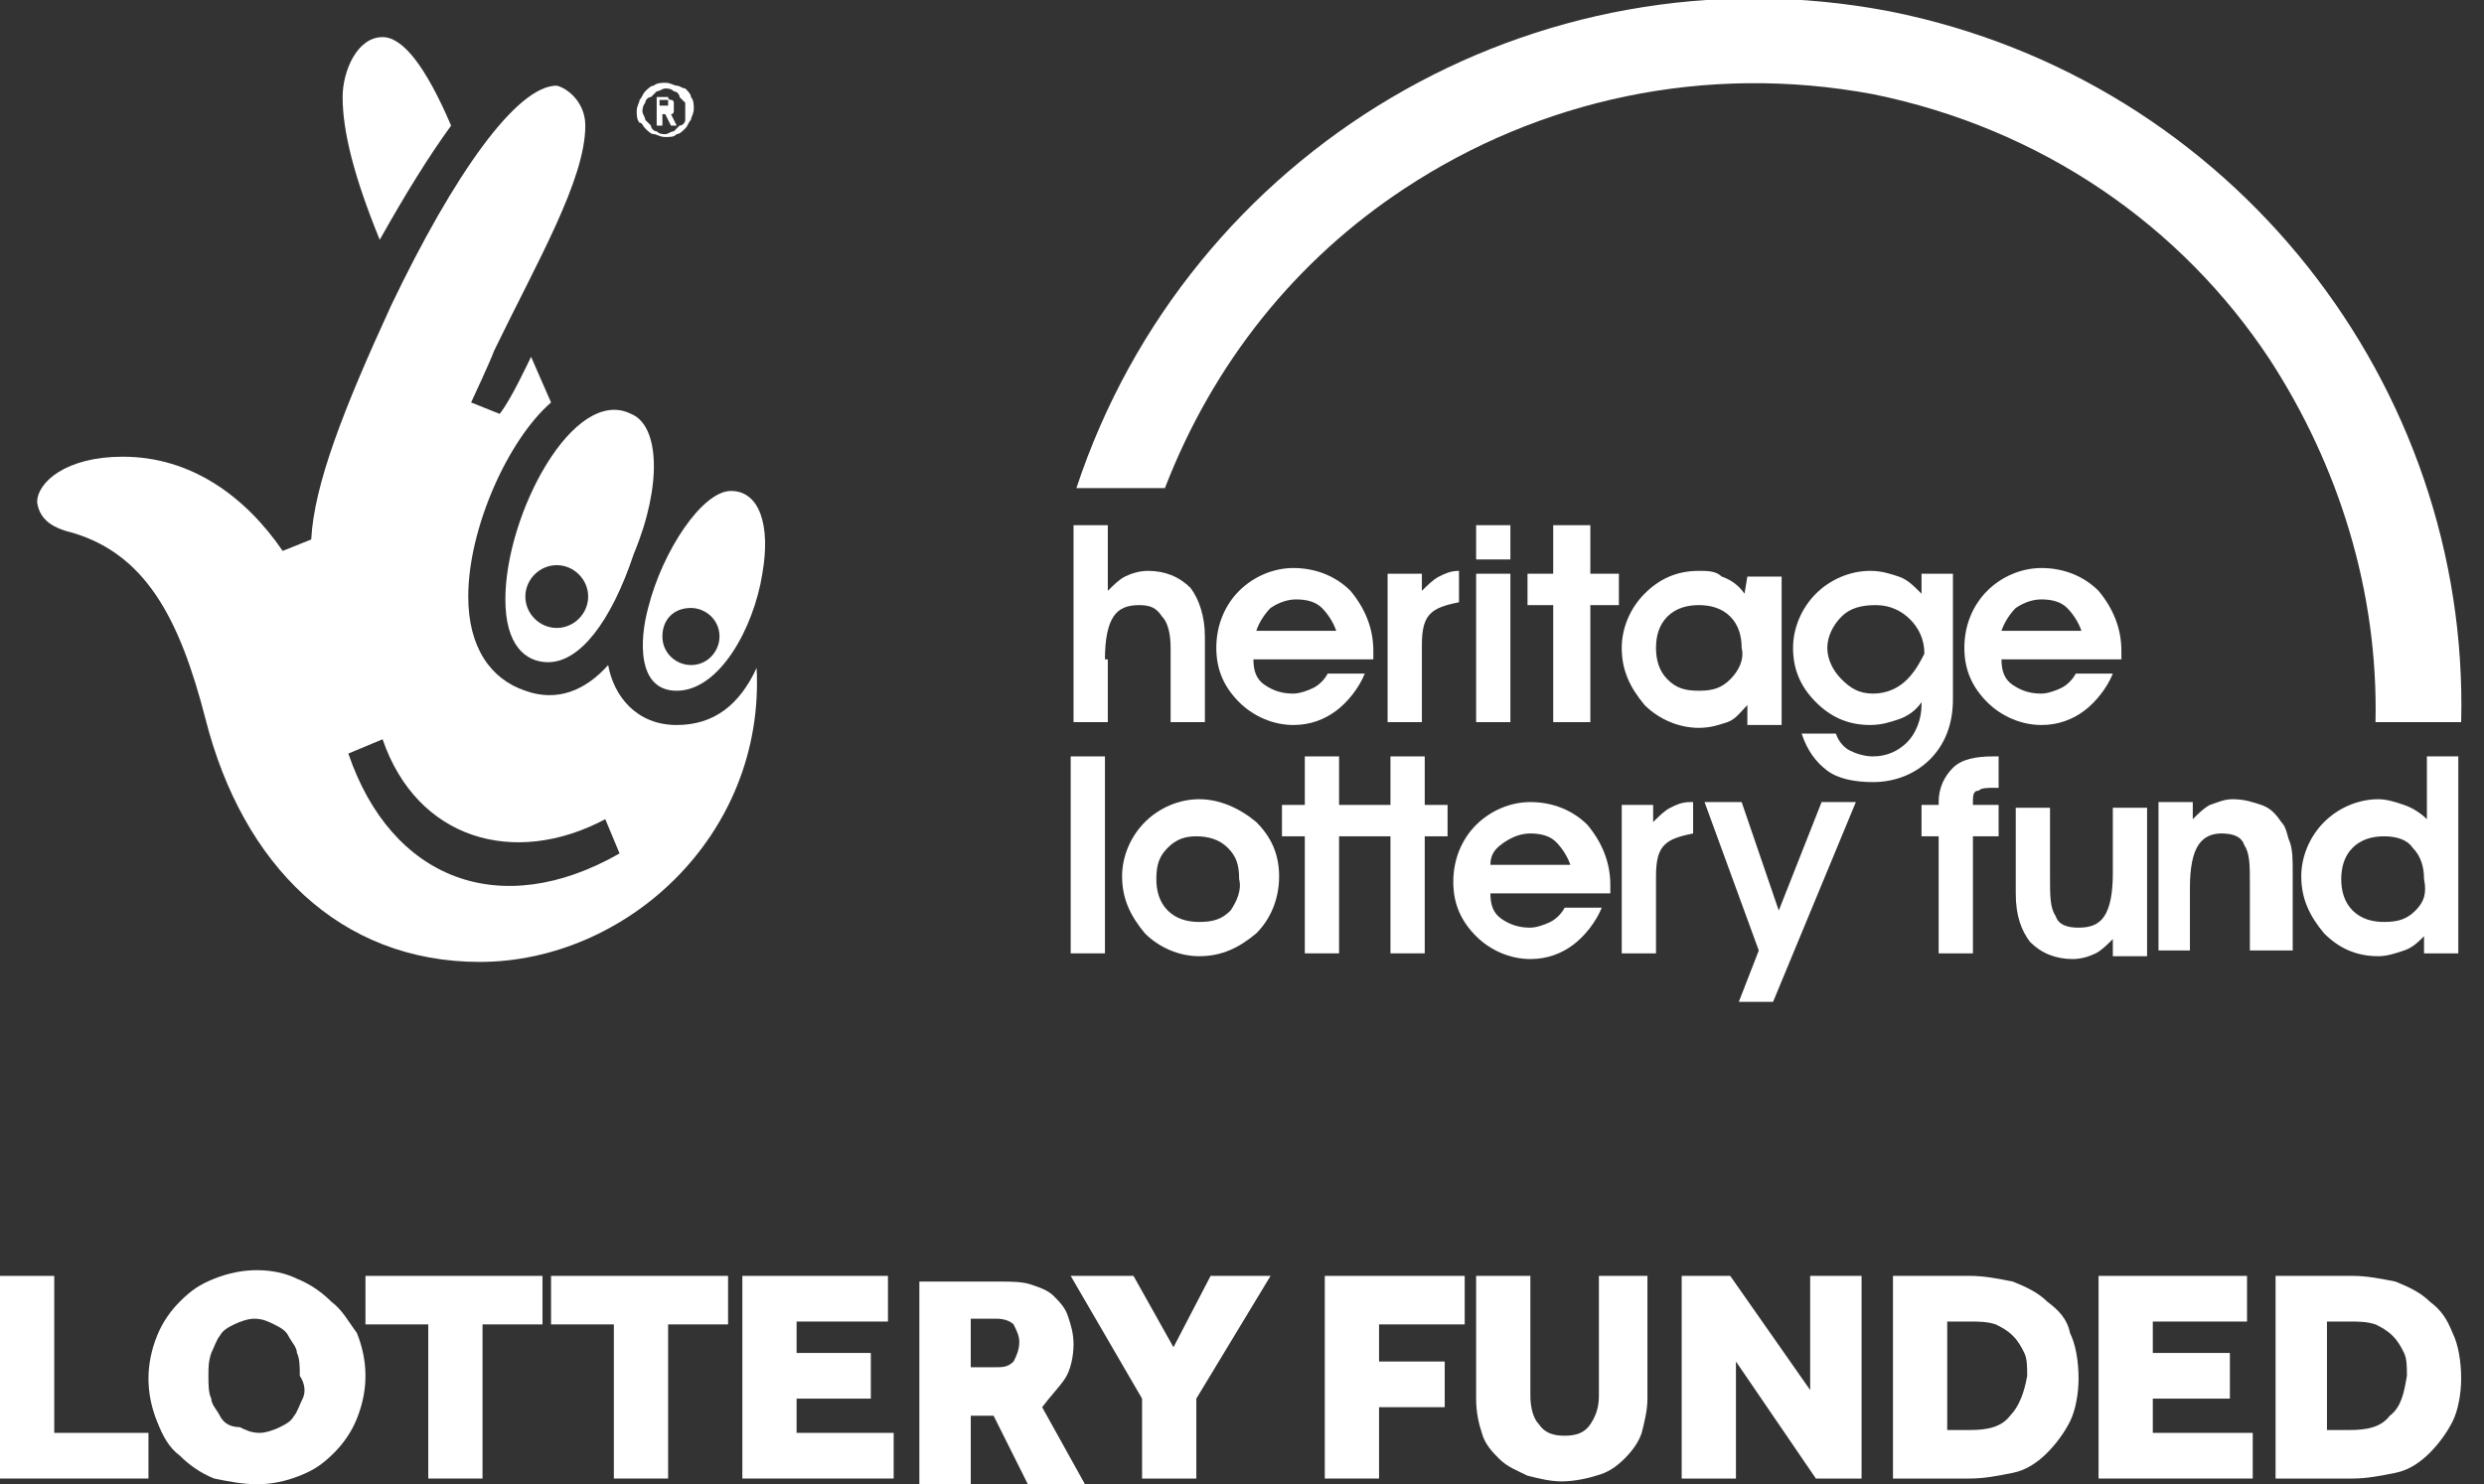 <?xml version="1.0" encoding="utf-8"?>
<!-- Generator: Adobe Illustrator 18.1.1, SVG Export Plug-In . SVG Version: 6.00 Build 0)  -->
<svg version="1.1" id="Layer_1" xmlns="http://www.w3.org/2000/svg" xmlns:xlink="http://www.w3.org/1999/xlink" x="0px" y="0px"
	 width="87px" height="52px" viewBox="0 0 87 52" enable-background="new 0 0 87 52" xml:space="preserve">
<rect x="0" y="0" width="87" height="52" fill="#333333" stroke="none"/>
<g>
	<polygon fill="#FFFFFF" points="1.9,44.7 0,44.7 0,51.8 5.2,51.8 5.2,50.2 1.9,50.2 	"/>
	<path fill="#FFFFFF" d="M11.6,45.6c-0.3-0.3-0.7-0.6-1.2-0.8C10,44.6,9.5,44.5,9,44.5c-0.5,0-1,0.1-1.5,0.3
		c-0.5,0.2-0.8,0.4-1.2,0.8c-0.3,0.3-0.6,0.7-0.8,1.2c-0.2,0.5-0.3,1-0.3,1.5c0,0.5,0.1,1,0.3,1.5c0.2,0.5,0.4,0.9,0.8,1.2
		c0.3,0.3,0.7,0.6,1.2,0.8C8,51.9,8.5,52,9,52c0.5,0,1-0.1,1.5-0.3c0.5-0.2,0.8-0.4,1.2-0.8c0.3-0.3,0.6-0.7,0.8-1.2
		c0.2-0.5,0.3-1,0.3-1.5c0-0.5-0.1-1-0.3-1.5C12.2,46.3,12,45.9,11.6,45.6z M10.6,49c-0.1,0.2-0.2,0.5-0.3,0.6
		c-0.1,0.2-0.3,0.3-0.5,0.4c-0.2,0.1-0.5,0.2-0.7,0.2c-0.3,0-0.5-0.1-0.7-0.2C8,50,7.8,49.8,7.7,49.6c-0.1-0.2-0.3-0.4-0.3-0.6
		c-0.1-0.2-0.1-0.5-0.1-0.8c0-0.3,0-0.5,0.1-0.8c0.1-0.2,0.2-0.5,0.3-0.6c0.1-0.2,0.3-0.3,0.5-0.4c0.2-0.1,0.5-0.2,0.7-0.2
		c0.3,0,0.5,0.1,0.7,0.2c0.2,0.1,0.4,0.2,0.5,0.4c0.1,0.2,0.3,0.4,0.3,0.6c0.1,0.2,0.1,0.5,0.1,0.8C10.7,48.5,10.7,48.8,10.6,49z"/>
	<polygon fill="#FFFFFF" points="12.8,46.4 15,46.4 15,51.8 16.9,51.8 16.9,46.4 19,46.4 19,44.7 12.8,44.7 	"/>
	<polygon fill="#FFFFFF" points="19.3,46.4 21.5,46.4 21.5,51.8 23.4,51.8 23.4,46.4 25.5,46.4 25.5,44.7 19.3,44.7 	"/>
	<polygon fill="#FFFFFF" points="27.9,49 30.5,49 30.5,47.4 27.9,47.4 27.9,46.3 31.1,46.3 31.1,44.7 26,44.7 26,51.8 31.3,51.8 
		31.3,50.2 27.9,50.2 	"/>
	<path fill="#FFFFFF" d="M37.3,48.3c0.2-0.3,0.3-0.8,0.3-1.2c0-0.4-0.1-0.7-0.2-1c-0.1-0.3-0.3-0.5-0.5-0.7
		c-0.2-0.2-0.5-0.3-0.8-0.4c-0.3-0.1-0.7-0.1-1-0.1h-2.9v7.1h1.8v-2.4h0.8l1.2,2.4h2l-1.5-2.7C36.8,48.9,37.1,48.6,37.3,48.3z
		 M35.5,47.7c-0.2,0.2-0.4,0.2-0.6,0.2h-0.9v-1.7h0.9c0.3,0,0.5,0.1,0.6,0.2c0.1,0.2,0.2,0.4,0.2,0.6C35.7,47.3,35.6,47.5,35.5,47.7
		z"/>
	<polygon fill="#FFFFFF" points="41.1,47.2 39.7,44.7 37.5,44.7 40,49 40,51.8 41.9,51.8 41.9,49 44.5,44.7 42.4,44.7 	"/>
	<polygon fill="#FFFFFF" points="46.4,51.8 48.3,51.8 48.3,49.3 50.6,49.3 50.6,47.7 48.3,47.7 48.3,46.4 51.3,46.4 51.3,44.7 
		46.4,44.7 	"/>
	<path fill="#FFFFFF" d="M56,48.9c0,0.4-0.1,0.7-0.3,1c-0.2,0.3-0.5,0.4-0.9,0.4c-0.4,0-0.7-0.1-0.9-0.4c-0.2-0.2-0.3-0.6-0.3-1
		v-4.2h-1.9V49c0,0.5,0.1,0.9,0.2,1.2c0.1,0.4,0.4,0.7,0.6,0.9c0.3,0.3,0.6,0.4,1,0.6c0.4,0.1,0.8,0.2,1.2,0.2
		c0.4,0,0.9-0.1,1.2-0.2c0.4-0.1,0.7-0.3,1-0.6c0.3-0.3,0.5-0.6,0.6-0.9c0.1-0.4,0.2-0.8,0.2-1.2v-4.3H56V48.9z"/>
	<polygon fill="#FFFFFF" points="63.4,48.7 60.6,44.7 58.9,44.7 58.9,51.8 60.8,51.8 60.8,47.7 63.6,51.8 65.2,51.8 65.2,44.7 
		63.4,44.7 	"/>
	<path fill="#FFFFFF" d="M71.7,45.6c-0.3-0.3-0.7-0.5-1.2-0.7c-0.5-0.1-1-0.2-1.5-0.2h-2.7v7.1H69c0.5,0,1-0.1,1.5-0.2
		c0.5-0.1,0.9-0.4,1.2-0.7c0.3-0.3,0.6-0.7,0.8-1.1c0.2-0.4,0.3-1,0.3-1.5c0-0.6-0.1-1.2-0.3-1.6C72.4,46.2,72.1,45.9,71.7,45.6z
		 M70.4,49.6c-0.3,0.4-0.8,0.5-1.4,0.5h-0.8v-3.8h0.8c0.3,0,0.6,0,0.9,0.1c0.2,0.1,0.4,0.2,0.6,0.4c0.2,0.2,0.3,0.4,0.4,0.6
		c0.1,0.2,0.1,0.5,0.1,0.8C70.9,48.8,70.7,49.3,70.4,49.6z"/>
	<polygon fill="#FFFFFF" points="75.4,49 78.1,49 78.1,47.4 75.4,47.4 75.4,46.3 78.7,46.3 78.7,44.7 73.5,44.7 73.5,51.8 
		78.9,51.8 78.9,50.2 75.4,50.2 	"/>
	<path fill="#FFFFFF" d="M85.1,45.6c-0.3-0.3-0.7-0.5-1.2-0.7c-0.5-0.1-1-0.2-1.5-0.2h-2.7v7.1h2.7c0.5,0,1-0.1,1.5-0.2
		c0.5-0.1,0.9-0.4,1.2-0.7c0.3-0.3,0.6-0.7,0.8-1.1c0.2-0.4,0.3-1,0.3-1.5c0-0.6-0.1-1.2-0.3-1.6C85.7,46.2,85.5,45.9,85.1,45.6z
		 M83.7,49.6c-0.3,0.4-0.8,0.5-1.4,0.5h-0.8v-3.8h0.8c0.3,0,0.6,0,0.9,0.1c0.2,0.1,0.4,0.2,0.6,0.4c0.2,0.2,0.3,0.4,0.4,0.6
		c0.1,0.2,0.1,0.5,0.1,0.8C84.2,48.8,84.1,49.3,83.7,49.6z"/>
	<path fill="#FFFFFF" d="M15.8,4.4c-0.9-2.1-1.7-3.1-2.4-3.1c-0.9,0-1.4,1.2-1.4,2.1c0,1.2,0.4,2.8,1.3,5C14.2,6.8,15,5.5,15.8,4.4z
		"/>
	<path fill="#FFFFFF" d="M2.3,18.6c2.8,0.7,4,3.1,4.9,6.6c1.3,5.1,4.7,8.5,9.6,8.5c5.1,0,10-4.4,9.7-10.3c-0.6,1.3-1.5,2-2.8,2
		c-1.4,0-2.2-1-2.4-2.1c-0.8,0.9-1.8,1.3-2.9,0.9c-1.2-0.4-2-1.5-2-3.3c0-2.4,1.4-5.5,2.9-6.8l-0.7-1.6c-0.1,0.2-0.7,1.5-1.1,2
		l-1-0.4c0,0,0.7-1.5,0.8-1.8c1.5-3.1,3.2-6,3.2-7.9c0-0.8-0.6-1.3-1-1.4c-1.4,0-3.6,3.1-5.8,7.7c-1.7,3.7-2.7,6.3-2.8,8.2l-1,0.4
		c-1.3-1.9-3.2-3.3-5.6-3.3c-2,0-3,0.9-3,1.6C1.4,18.3,2,18.5,2.3,18.6z M13.4,25.9c1.2,3.5,4.6,4.5,7.8,2.8l0.5,1.2
		c-4.2,2.4-8,0.9-9.5-3.5L13.4,25.9z"/>
	<path fill="#FFFFFF" d="M17.7,21c0,1.6,0.7,2.2,1.5,2.2c1.1,0,2.2-1.4,3-3.8c1-2.4,0.9-4.5-0.1-4.9C20.1,13.5,17.7,18,17.7,21z
		 M20.6,20.9c0,0.6-0.5,1.1-1.1,1.1c-0.6,0-1.1-0.5-1.1-1.1c0-0.6,0.5-1.1,1.1-1.1C20.1,19.8,20.6,20.3,20.6,20.9z"/>
	<path fill="#FFFFFF" d="M23.7,24.2c1.5,0,2.7-2.2,3-4.1c0.3-1.7-0.1-2.9-1.1-2.9c-1,0-2.4,2.1-2.9,4.1
		C22.4,22.4,22.3,24.2,23.7,24.2z M24.2,21.3c0.5,0,1,0.4,1,1c0,0.5-0.4,1-1,1c-0.5,0-1-0.4-1-1C23.2,21.7,23.6,21.3,24.2,21.3z"/>
	<path fill="#FFFFFF" d="M22.6,4.5c0.1,0.1,0.2,0.2,0.3,0.2c0.1,0,0.2,0.1,0.4,0.1s0.3,0,0.4-0.1c0.1,0,0.2-0.1,0.3-0.2
		c0.1-0.1,0.1-0.2,0.2-0.3c0-0.1,0.1-0.2,0.1-0.4c0-0.1,0-0.3-0.1-0.4c0-0.1-0.1-0.2-0.2-0.3C23.9,3.1,23.8,3,23.7,3
		c-0.1,0-0.2-0.1-0.4-0.1c-0.1,0-0.3,0-0.4,0.1c-0.1,0-0.2,0.1-0.3,0.2c-0.1,0.1-0.1,0.2-0.2,0.3c0,0.1-0.1,0.2-0.1,0.4
		c0,0.1,0,0.3,0.1,0.4C22.5,4.3,22.5,4.4,22.6,4.5z M22.6,3.6c0-0.1,0.1-0.2,0.2-0.2c0.1-0.1,0.1-0.1,0.2-0.2c0.1,0,0.2-0.1,0.3-0.1
		c0.1,0,0.2,0,0.3,0.1c0.1,0,0.2,0.1,0.2,0.2c0.1,0.1,0.1,0.1,0.2,0.2C24,3.6,24,3.7,24,3.9C24,4,24,4.1,24,4.2
		c0,0.1-0.1,0.2-0.2,0.2c-0.1,0.1-0.1,0.1-0.2,0.2c-0.1,0-0.2,0.1-0.3,0.1s-0.2,0-0.3-0.1c-0.1,0-0.2-0.1-0.2-0.2
		c-0.1-0.1-0.1-0.1-0.2-0.2c0-0.1-0.1-0.2-0.1-0.3C22.5,3.7,22.6,3.6,22.6,3.6z"/>
	<path fill="#FFFFFF" d="M23.1,4h0.2l0.2,0.4h0.2l-0.2-0.4c0.1,0,0.1-0.1,0.1-0.1c0,0,0-0.1,0-0.2c0,0,0-0.1,0-0.1
		c0,0,0-0.1-0.1-0.1c0,0-0.1,0-0.1-0.1c0,0-0.1,0-0.2,0H23v1h0.2V4z M23.1,3.5h0.2c0.1,0,0.1,0,0.1,0c0,0,0,0.1,0,0.1
		c0,0,0,0.1,0,0.1c0,0-0.1,0-0.1,0h-0.2V3.5z"/>
	<path fill="#FFFFFF" d="M49.2,6.6c4.7-3.1,10.5-4.4,16.4-3.3c5.9,1.2,10.8,4.6,13.9,9.3c2.4,3.7,3.8,8.1,3.7,12.7h3
		c0.3-11.8-8-22.5-20-24.9C53.7-2,41.6,5.3,37.7,17.1h3.1C42.5,12.7,45.4,9.1,49.2,6.6z"/>
	<rect x="37.5" y="26.5" fill="#FFFFFF" width="1.2" height="6.9"/>
	<path fill="#FFFFFF" d="M42,28c-0.7,0-1.4,0.3-1.9,0.8c-0.5,0.5-0.8,1.2-0.8,1.9c0,0.8,0.3,1.4,0.8,2c0.5,0.5,1.2,0.8,1.9,0.8
		c0.8,0,1.4-0.3,2-0.8c0.5-0.5,0.8-1.2,0.8-2c0-0.8-0.3-1.4-0.8-1.9C43.4,28.3,42.7,28,42,28z M43.1,31.9c-0.3,0.3-0.6,0.4-1.1,0.4
		c-0.4,0-0.8-0.1-1.1-0.4c-0.3-0.3-0.4-0.7-0.4-1.1c0-0.5,0.1-0.8,0.4-1.1c0.3-0.3,0.6-0.4,1-0.4c0.4,0,0.8,0.1,1.1,0.4
		c0.3,0.3,0.4,0.6,0.4,1.1C43.5,31.2,43.3,31.6,43.1,31.9z"/>
	<polygon fill="#FFFFFF" points="46.9,33.4 46.9,29.3 47.9,29.3 48.7,29.3 48.7,33.4 49.9,33.4 49.9,29.3 50.7,29.3 50.7,28.2 
		49.9,28.2 49.9,26.5 48.7,26.5 48.7,28.2 47.9,28.2 46.9,28.2 46.9,26.5 45.7,26.5 45.7,28.2 44.9,28.2 44.9,29.3 45.7,29.3 
		45.7,33.4 	"/>
	<path fill="#FFFFFF" d="M55.1,33.1c0.4-0.3,0.8-0.8,1-1.3h-1.3c-0.1,0.2-0.3,0.4-0.5,0.5c-0.2,0.1-0.5,0.2-0.7,0.2
		c-0.4,0-0.7-0.1-1-0.3c-0.3-0.2-0.4-0.5-0.4-0.9h4.2c0,0,0-0.1,0-0.1c0,0,0-0.1,0-0.2c0-0.8-0.3-1.5-0.8-2.1
		c-0.5-0.5-1.2-0.8-2-0.8c-0.7,0-1.4,0.3-1.9,0.8c-0.5,0.5-0.8,1.2-0.8,2c0,0.8,0.3,1.4,0.8,1.9c0.5,0.5,1.2,0.8,1.9,0.8
		C54.2,33.6,54.7,33.4,55.1,33.1z M52.7,29.5c0.3-0.2,0.6-0.3,0.9-0.3c0.4,0,0.7,0.1,0.9,0.3c0.2,0.2,0.4,0.5,0.5,0.8h-2.8
		C52.2,29.9,52.4,29.7,52.7,29.5z"/>
	<path fill="#FFFFFF" d="M59.2,28.1c-0.3,0-0.5,0.1-0.7,0.2c-0.2,0.1-0.4,0.3-0.6,0.5v-0.6h-1.1v5.2H58v-2.7c0-0.6,0.1-0.9,0.3-1.1
		c0.2-0.2,0.5-0.3,1-0.4V28.1z"/>
	<polygon fill="#FFFFFF" points="62.1,35.1 65,28.1 63.8,28.1 62.3,31.9 61,28.1 59.7,28.1 61.6,33.3 60.9,35.1 	"/>
	<path fill="#FFFFFF" d="M38.7,23.1c0-0.7,0.1-1.2,0.3-1.5c0.2-0.3,0.5-0.4,0.9-0.4c0.4,0,0.6,0.1,0.8,0.4c0.2,0.2,0.3,0.6,0.3,1.1
		V23v2.3h1.2v-3c0-0.7-0.2-1.3-0.5-1.7c-0.4-0.4-0.9-0.6-1.5-0.6c-0.3,0-0.6,0.1-0.8,0.2c-0.2,0.1-0.4,0.3-0.6,0.5v-2.3h-1.2v6.9
		h1.2V23.1z"/>
	<path fill="#FFFFFF" d="M48.1,23c0,0,0-0.1,0-0.2c0-0.8-0.3-1.5-0.8-2.1c-0.5-0.5-1.2-0.8-2-0.8c-0.7,0-1.4,0.3-1.9,0.8
		c-0.5,0.5-0.8,1.2-0.8,2c0,0.8,0.3,1.4,0.8,1.9c0.5,0.5,1.2,0.8,1.9,0.8c0.6,0,1.1-0.2,1.5-0.5c0.4-0.3,0.8-0.8,1-1.3h-1.3
		c-0.1,0.2-0.3,0.4-0.5,0.5c-0.2,0.1-0.5,0.2-0.7,0.2c-0.4,0-0.7-0.1-1-0.3c-0.3-0.2-0.4-0.5-0.4-0.9h4.2C48.1,23.1,48.1,23,48.1,23
		z M44,22.1c0.1-0.3,0.3-0.6,0.5-0.8c0.3-0.2,0.6-0.3,0.9-0.3c0.4,0,0.7,0.1,0.9,0.3c0.2,0.2,0.4,0.5,0.5,0.8H44z"/>
	<path fill="#FFFFFF" d="M48.6,20.1v5.2h1.2v-2.7c0-0.6,0.1-0.9,0.3-1.1c0.2-0.2,0.5-0.3,1-0.4V20c-0.3,0-0.5,0.1-0.7,0.2
		c-0.2,0.1-0.4,0.3-0.6,0.5v-0.6H48.6z"/>
	<rect x="51.7" y="18.4" fill="#FFFFFF" width="1.2" height="1.2"/>
	<rect x="51.7" y="20.1" fill="#FFFFFF" width="1.2" height="5.2"/>
	<polygon fill="#FFFFFF" points="55.7,25.3 55.7,21.2 56.7,21.2 56.7,20.1 55.7,20.1 55.7,18.4 54.4,18.4 54.4,20.1 53.5,20.1 
		53.5,21.2 54.4,21.2 54.4,25.3 	"/>
	<path fill="#FFFFFF" d="M61.1,20.8c-0.2-0.3-0.5-0.5-0.8-0.6C60.1,20,59.8,20,59.5,20c-0.8,0-1.4,0.3-1.9,0.8
		c-0.5,0.5-0.8,1.2-0.8,1.9c0,0.8,0.3,1.4,0.8,2c0.5,0.5,1.2,0.8,1.9,0.8c0.4,0,0.7-0.1,1-0.2c0.3-0.1,0.5-0.4,0.7-0.6l0,0.7h1.2
		v-5.2h-1.2L61.1,20.8z M60.6,23.8c-0.3,0.3-0.6,0.4-1.1,0.4c-0.5,0-0.8-0.1-1.1-0.4c-0.3-0.3-0.4-0.7-0.4-1.1
		c0-0.4,0.1-0.8,0.4-1.1c0.3-0.3,0.7-0.4,1.1-0.4c0.4,0,0.8,0.1,1.1,0.4c0.3,0.3,0.4,0.7,0.4,1.1C61.1,23.1,60.9,23.5,60.6,23.8z"/>
	<path fill="#FFFFFF" d="M68.4,24.5v-4.4h-1.1l0,0.7c-0.3-0.3-0.5-0.5-0.8-0.6c-0.3-0.1-0.6-0.2-1-0.2c-0.7,0-1.4,0.3-1.9,0.8
		c-0.5,0.5-0.8,1.2-0.8,1.9c0,0.8,0.3,1.4,0.8,1.9c0.5,0.5,1.1,0.8,1.9,0.8c0.4,0,0.7-0.1,1-0.2c0.3-0.1,0.6-0.3,0.8-0.6v0.1
		c0,0.5-0.2,1-0.5,1.3c-0.3,0.3-0.7,0.5-1.2,0.5c-0.3,0-0.6-0.1-0.8-0.2c-0.2-0.1-0.4-0.3-0.5-0.6h-1.2c0.2,0.6,0.5,1,0.9,1.3
		c0.4,0.3,1,0.4,1.6,0.4c0.8,0,1.5-0.3,2-0.8C68.1,26.1,68.4,25.4,68.4,24.5z M66.8,23.8c-0.3,0.3-0.7,0.5-1.2,0.5
		c-0.5,0-0.8-0.2-1.1-0.5c-0.3-0.3-0.5-0.7-0.5-1.1c0-0.4,0.2-0.8,0.5-1.1c0.3-0.3,0.7-0.4,1.2-0.4c0.5,0,0.9,0.2,1.2,0.5
		c0.3,0.3,0.5,0.7,0.5,1.2C67.3,23.1,67.1,23.5,66.8,23.8z"/>
	<path fill="#FFFFFF" d="M74.3,23c0,0,0-0.1,0-0.2c0-0.8-0.3-1.5-0.8-2.1c-0.5-0.5-1.2-0.8-2-0.8c-0.7,0-1.4,0.3-1.9,0.8
		c-0.5,0.5-0.8,1.2-0.8,2c0,0.8,0.3,1.4,0.8,1.9c0.5,0.5,1.2,0.8,1.9,0.8c0.6,0,1.1-0.2,1.5-0.5c0.4-0.3,0.8-0.8,1-1.3h-1.3
		c-0.1,0.2-0.3,0.4-0.5,0.5c-0.2,0.1-0.5,0.2-0.7,0.2c-0.4,0-0.7-0.1-1-0.3c-0.3-0.2-0.4-0.5-0.4-0.9h4.2C74.3,23.1,74.3,23,74.3,23
		z M70.1,22.1c0.1-0.3,0.3-0.6,0.5-0.8c0.3-0.2,0.6-0.3,0.9-0.3c0.4,0,0.7,0.1,0.9,0.3c0.2,0.2,0.4,0.5,0.5,0.8H70.1z"/>
	<path fill="#FFFFFF" d="M69.3,27.7c0.1-0.1,0.3-0.1,0.6-0.1h0.1v-1.1c0,0-0.1,0-0.1,0c-0.1,0-0.1,0-0.1,0c-0.6,0-1.1,0.1-1.4,0.4
		c-0.3,0.3-0.5,0.7-0.5,1.2v0.1h-0.6v1.1h0.6v4.1h1.2v-4.1h0.9v-1.1h-0.9v-0.1C69.1,27.9,69.1,27.7,69.3,27.7z"/>
	<path fill="#FFFFFF" d="M74,32.9v0.6h1.2v-5.2H74v2.3c0,0.7-0.1,1.2-0.3,1.5c-0.2,0.3-0.5,0.4-0.9,0.4c-0.4,0-0.7-0.1-0.8-0.4
		c-0.2-0.3-0.2-0.7-0.2-1.4v-0.1v-2.3h-1.2v3c0,0.8,0.2,1.3,0.5,1.7c0.4,0.4,0.9,0.6,1.5,0.6c0.3,0,0.6-0.1,0.8-0.2
		C73.6,33.3,73.8,33.1,74,32.9z"/>
	<path fill="#FFFFFF" d="M80.3,33.4v-2.8c0-0.5,0-0.8-0.1-1.1c-0.1-0.2-0.1-0.5-0.3-0.7c-0.2-0.3-0.4-0.5-0.7-0.6
		c-0.3-0.1-0.6-0.2-1-0.2c-0.3,0-0.5,0.1-0.8,0.2c-0.2,0.1-0.4,0.3-0.6,0.5v-0.6h-1.2v5.2h1.1v-2.2c0-0.7,0.1-1.2,0.3-1.5
		c0.2-0.3,0.5-0.4,0.8-0.4c0.4,0,0.7,0.1,0.8,0.4c0.2,0.3,0.2,0.7,0.2,1.4v2.3H80.3z"/>
	<path fill="#FFFFFF" d="M85,26.5v1.7c0,0.1,0,0.3,0,0.3c0,0.1,0,0.1,0,0.2c-0.2-0.2-0.5-0.4-0.8-0.5c-0.3-0.1-0.6-0.2-0.9-0.2
		c-0.7,0-1.4,0.3-1.9,0.8c-0.5,0.5-0.8,1.2-0.8,1.9c0,0.8,0.3,1.4,0.8,2c0.5,0.5,1.1,0.8,1.9,0.8c0.3,0,0.6-0.1,0.9-0.2
		c0.3-0.1,0.5-0.3,0.7-0.5l0,0.6h1.2v-6.9H85z M84.6,31.9c-0.3,0.3-0.6,0.4-1.1,0.4c-0.4,0-0.8-0.1-1.1-0.4
		c-0.3-0.3-0.4-0.7-0.4-1.1c0-0.4,0.1-0.8,0.4-1.1c0.3-0.3,0.7-0.4,1.1-0.4c0.4,0,0.8,0.1,1,0.4c0.3,0.3,0.4,0.7,0.4,1.1
		C85,31.3,84.9,31.6,84.6,31.9z"/>
</g>
</svg>
